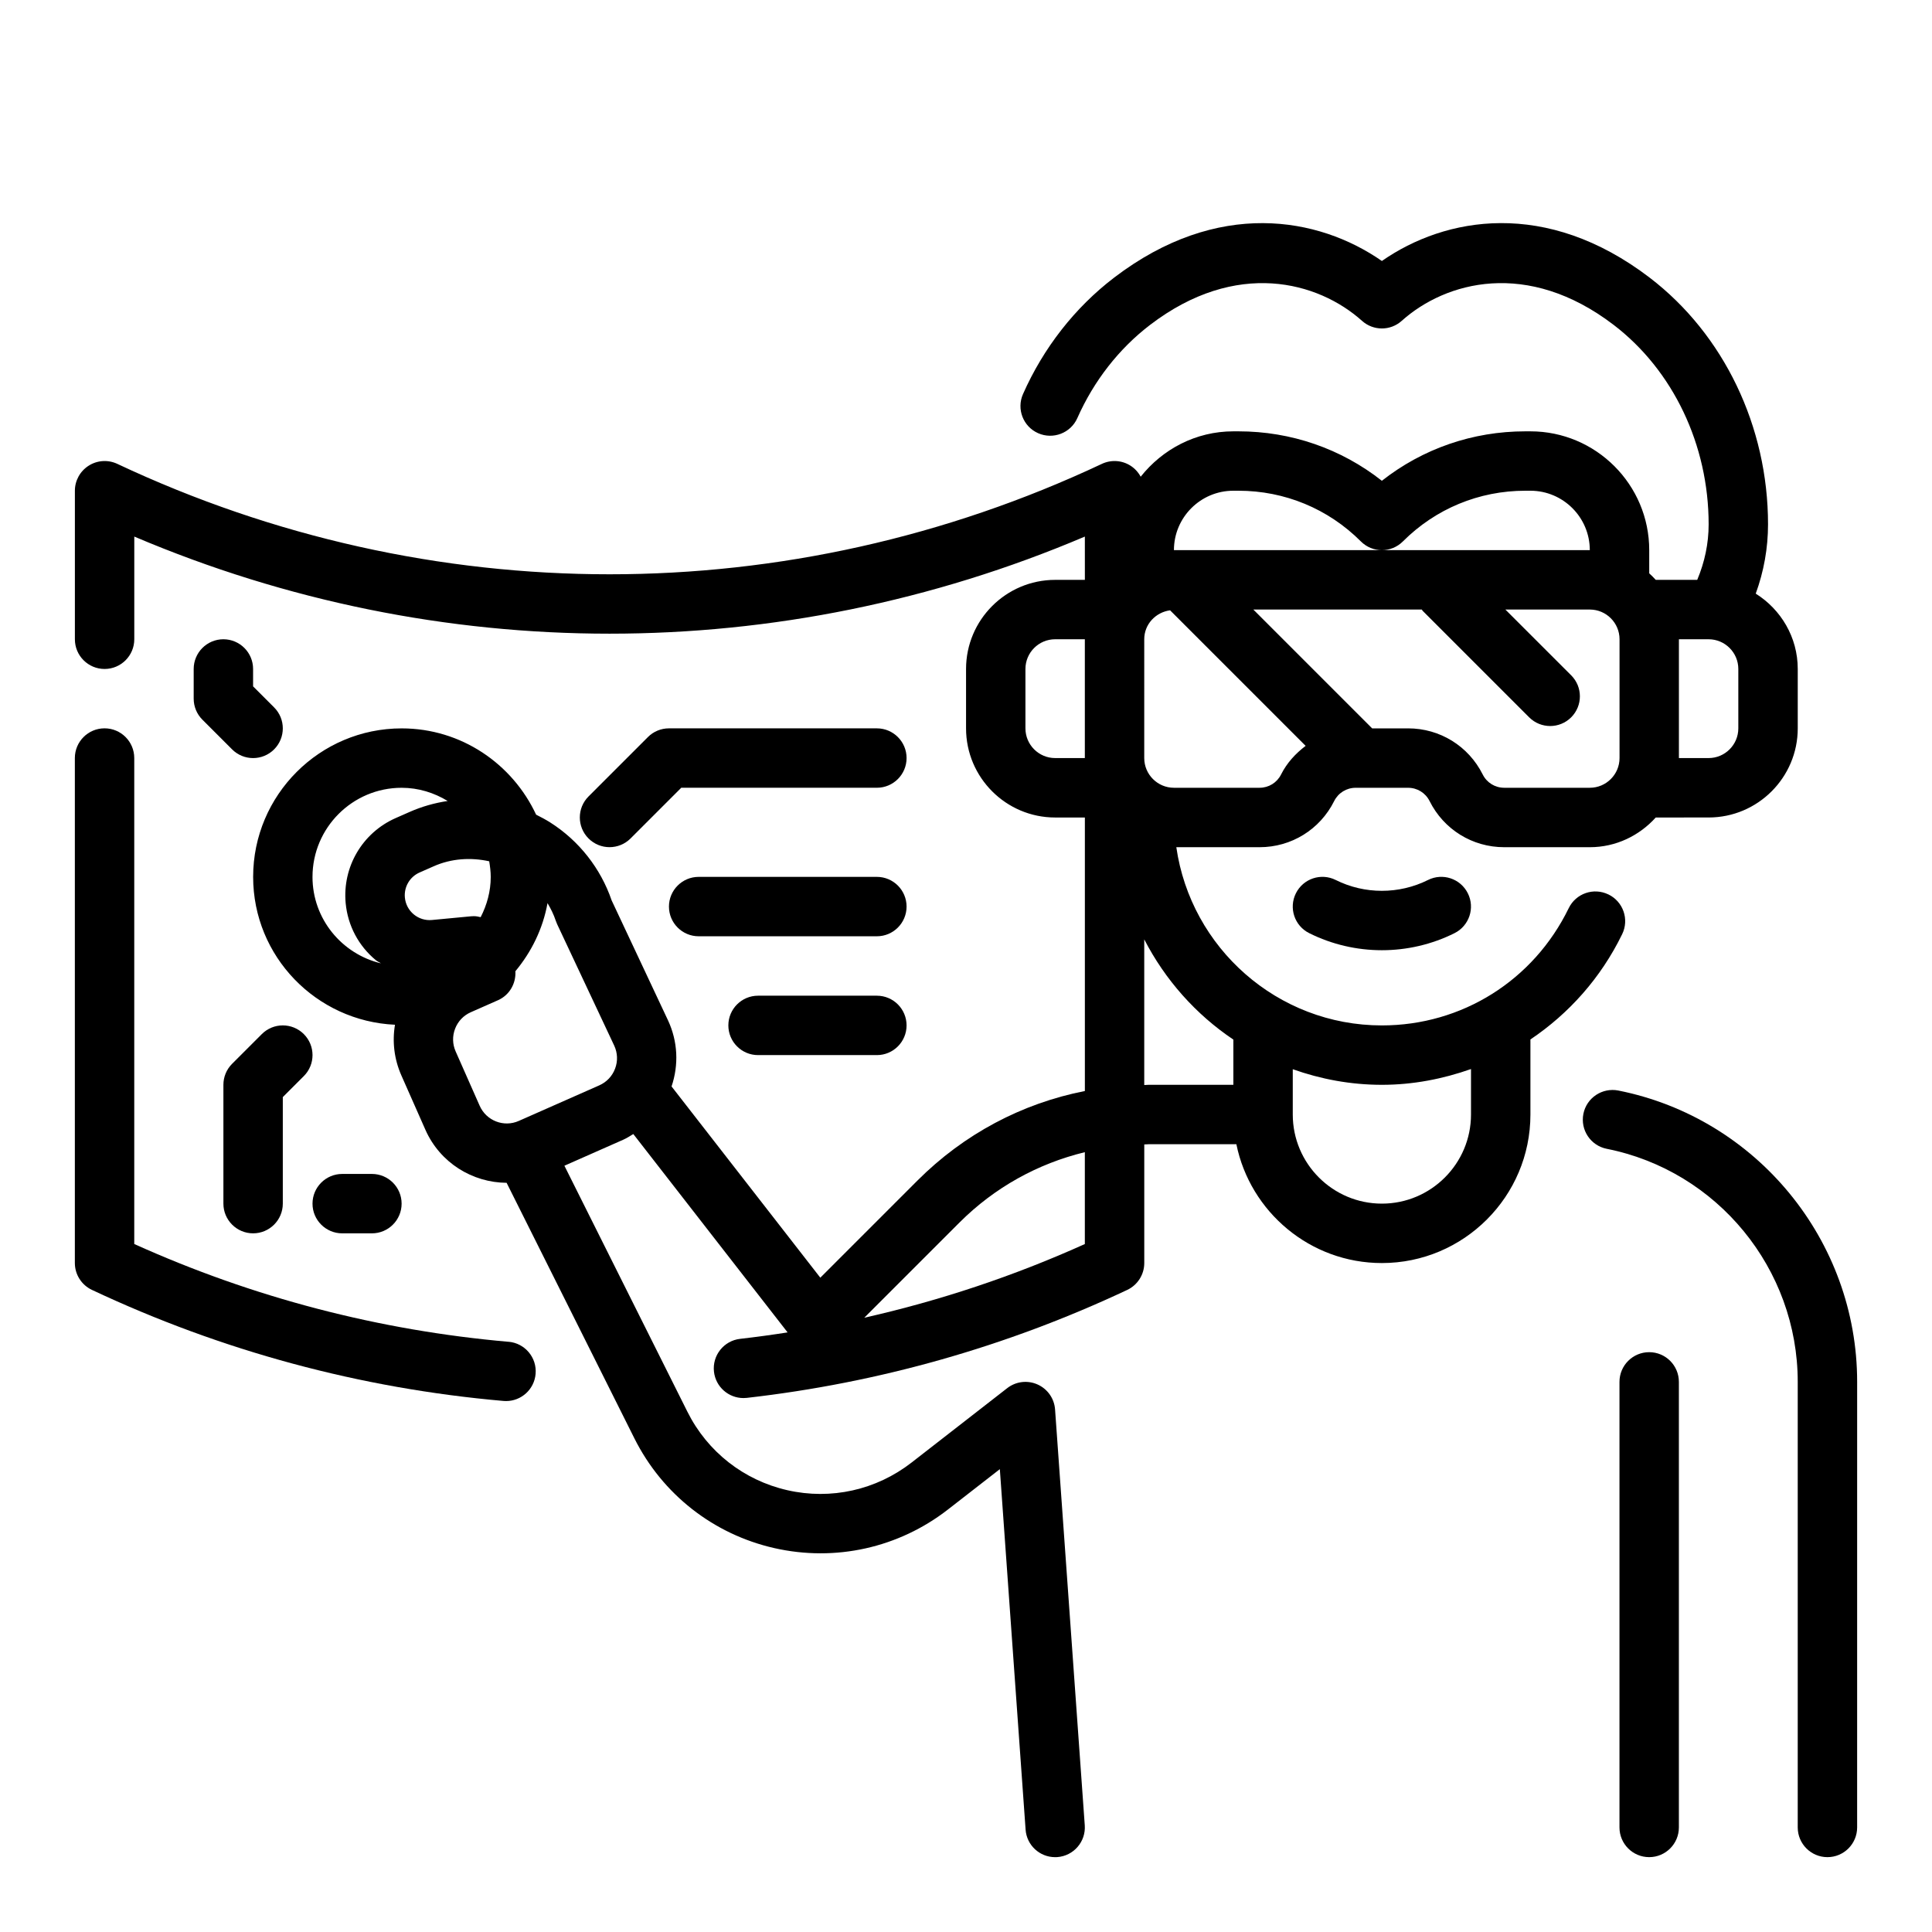 <?xml version="1.0" encoding="UTF-8"?>
<!-- Uploaded to: SVG Repo, www.svgrepo.com, Generator: SVG Repo Mixer Tools -->
<svg fill="#000000" width="800px" height="800px" version="1.1" viewBox="144 144 512 512" xmlns="http://www.w3.org/2000/svg">
 <g>
  <path d="m278.79 499.59c-34.418-3.012-67.762-11.727-99.211-25.914v-128.79c0-4.344-3.527-7.871-7.871-7.871s-7.871 3.527-7.871 7.871v133.82c0 3.047 1.762 5.824 4.519 7.125 34.441 16.207 71.141 26.113 109.06 29.434 0.234 0.023 0.465 0.031 0.691 0.031 4.039 0 7.477-3.086 7.832-7.188 0.387-4.328-2.828-8.148-7.148-8.527z"/>
  <path d="m213.38 418.05-7.871 7.871c-1.48 1.473-2.305 3.481-2.305 5.566v31.488c0 4.344 3.527 7.871 7.871 7.871s7.871-3.527 7.871-7.871v-28.23l5.566-5.566c3.078-3.078 3.078-8.055 0-11.133-3.078-3.074-8.055-3.074-11.133 0.004z"/>
  <path d="m203.2 313.41c-4.344 0-7.871 3.527-7.871 7.871v7.871c0 2.086 0.828 4.094 2.305 5.566l7.871 7.871c1.535 1.535 3.551 2.309 5.566 2.309 2.016 0 4.031-0.77 5.566-2.305 3.078-3.078 3.078-8.055 0-11.133l-5.566-5.566v-4.613c0-4.344-3.527-7.871-7.871-7.871z"/>
  <path d="m572.87 433c-4.273-0.828-8.414 1.93-9.258 6.188-0.844 4.266 1.922 8.406 6.188 9.258 29.332 5.836 50.617 31.812 50.617 61.766v118.08c0 4.344 3.527 7.871 7.871 7.871s7.871-3.527 7.871-7.871l0.004-118.08c0-37.441-26.617-69.91-63.293-77.211z"/>
  <path d="m581.05 502.34c-4.344 0-7.871 3.527-7.871 7.871v118.08c0 4.344 3.527 7.871 7.871 7.871s7.871-3.527 7.871-7.871v-118.08c0-4.344-3.523-7.871-7.871-7.871z"/>
  <path d="m570.25 381.04c-3.93-1.906-8.621-0.277-10.523 3.637-9.32 19.16-28.293 31.07-49.516 31.07-27.703 0-50.633-20.57-54.473-47.23h22.059c8.422 0 16.004-4.684 19.773-12.227 1.086-2.172 3.273-3.519 5.699-3.519h13.887c2.434 0 4.613 1.348 5.699 3.519 3.769 7.543 11.348 12.227 19.773 12.227h22.688c6.949 0 13.145-3.078 17.477-7.871l14.012-0.004c13.02 0 23.617-10.598 23.617-23.617v-15.742c0-8.43-4.473-15.785-11.133-19.965 2.141-5.887 3.258-12.035 3.258-18.371 0-25.914-11.715-50.34-31.34-65.344-27.449-20.98-54.18-16.148-70.996-4.441-16.809-11.691-43.547-16.539-70.996 4.441-10.336 7.902-18.68 18.562-24.105 30.82-1.762 3.977 0.031 8.629 4.016 10.383 3.961 1.746 8.621-0.031 10.383-4.016 4.359-9.84 11.02-18.383 19.27-24.688 22.852-17.469 44.547-11.492 56.176-1.07 2.992 2.684 7.519 2.684 10.508 0 11.637-10.422 33.324-16.398 56.176 1.07 15.758 12.051 25.168 31.801 25.168 52.844 0 5.109-1.055 10.035-3.023 14.719l-10.992 0.004c-0.551-0.605-1.117-1.18-1.73-1.73v-6.144c0-17.367-14.121-31.488-31.488-31.488h-1.348c-13.957 0-27.215 4.606-38.016 13.105-10.797-8.5-24.055-13.105-38.012-13.105h-1.344c-9.98 0-18.789 4.754-24.562 12.027-0.629-1.172-1.551-2.195-2.707-2.93-2.273-1.449-5.133-1.621-7.566-0.48-82.918 39.023-178.03 39.023-260.94 0-2.434-1.141-5.289-0.969-7.566 0.48-2.289 1.445-3.668 3.957-3.668 6.648v39.359c0 4.344 3.527 7.871 7.871 7.871s7.871-3.527 7.871-7.871v-27.215c80.695 34.312 171.21 34.312 251.91 0l0.004 11.473h-7.871c-13.02 0-23.617 10.598-23.617 23.617v15.742c0 13.02 10.598 23.617 23.617 23.617h7.871v72.484c-16.703 3.281-32.062 11.422-44.367 23.727l-25.742 25.742-39.422-50.68c1.938-5.754 1.66-11.91-0.922-17.477l-14.957-31.828c-2.906-8.492-8.652-15.801-16.23-20.625-1.227-0.781-2.504-1.457-3.785-2.094-6.277-13.461-19.832-22.867-35.633-22.867-21.703 0-39.359 17.656-39.359 39.359 0 21.098 16.719 38.234 37.59 39.18-0.762 4.512-0.203 9.148 1.691 13.43l6.367 14.398c3.883 8.777 12.492 14.012 21.523 14.059l33.859 67.715c7.414 14.824 20.934 25.426 37.094 29.094 16.184 3.668 32.945-0.07 46.02-10.242l13.738-10.684 6.824 95.504c0.281 4.16 3.734 7.324 7.828 7.324 0.188 0 0.379-0.008 0.566-0.016 4.336-0.316 7.598-4.078 7.289-8.414l-7.871-110.21c-0.203-2.898-1.992-5.449-4.644-6.629-2.652-1.188-5.746-0.812-8.039 0.977l-25.371 19.734c-9.352 7.266-21.332 9.941-32.875 7.312-11.547-2.621-21.207-10.195-26.496-20.781l-32.605-65.211 15.617-6.902c0.938-0.418 1.777-0.969 2.644-1.496l40.887 52.57c-4.18 0.652-8.367 1.227-12.578 1.707-4.32 0.488-7.422 4.394-6.934 8.707 0.457 4.023 3.863 6.984 7.809 6.984 0.301 0 0.598-0.016 0.898-0.047 35-3.977 68.91-13.602 100.8-28.605 2.766-1.301 4.527-4.078 4.527-7.125v-31.434c0.379-0.008 0.738-0.055 1.117-0.055h23.293c3.66 17.941 19.555 31.488 38.566 31.488 21.703 0 39.359-17.656 39.359-39.359v-19.895c10.18-6.84 18.664-16.289 24.316-27.906 1.906-3.91 0.277-8.617-3.637-10.523zm18.68-67.629h7.871c4.336 0 7.871 3.535 7.871 7.871v15.742c0 4.336-3.535 7.871-7.871 7.871h-7.871zm-314.88 62.977c0 3.856-1.016 7.445-2.668 10.668-0.582-0.133-1.172-0.262-1.777-0.262-0.25 0-0.496 0.008-0.746 0.031l-10.383 0.984c-1.754 0.164-3.465-0.363-4.816-1.48-1.355-1.125-2.195-2.707-2.363-4.457-0.27-2.832 1.301-5.512 3.898-6.652l3.715-1.637c4.715-2.094 9.855-2.402 14.738-1.332 0.219 1.352 0.402 2.719 0.402 4.137zm-47.234 0c0-13.02 10.598-23.617 23.617-23.617 4.481 0 8.629 1.324 12.203 3.496-3.441 0.52-6.832 1.465-10.102 2.914l-3.715 1.637c-8.809 3.898-14.113 12.957-13.211 22.547 0.566 5.934 3.41 11.305 8.004 15.105 0.41 0.34 0.906 0.52 1.34 0.828-10.375-2.492-18.137-11.781-18.137-22.91zm76.008 55.238-21.324 9.422c-3.977 1.777-8.629-0.039-10.383-4.016l-6.367-14.398c-0.852-1.93-0.898-4.062-0.141-6.023 0.754-1.961 2.234-3.512 4.156-4.359l7.203-3.18c3.094-1.371 4.809-4.488 4.613-7.684 4.258-5.117 7.289-11.242 8.516-18.051 0.875 1.48 1.645 3.016 2.188 4.668 0.102 0.309 0.219 0.605 0.355 0.898l15.137 32.203c0.898 1.938 0.984 4.102 0.227 6.094-0.75 1.992-2.238 3.566-4.18 4.426zm128.67 42.059c-18.836 8.492-38.398 15.004-58.457 19.531l25.223-25.223c9.305-9.305 20.766-15.625 33.234-18.656zm0-128.79h-7.871c-4.336 0-7.871-3.535-7.871-7.871v-15.742c0-4.336 3.535-7.871 7.871-7.871h7.871zm141.7-31.488v31.488c0 4.336-3.535 7.871-7.871 7.871h-22.688c-2.434 0-4.613-1.348-5.699-3.519-3.773-7.539-11.352-12.223-19.777-12.223h-9.523l-31.488-31.488h44.648c0.094 0.102 0.125 0.234 0.227 0.34l28.223 28.223c1.535 1.535 3.551 2.305 5.566 2.305s4.031-0.77 5.566-2.305c3.078-3.078 3.078-8.055 0-11.133l-17.438-17.43h22.383c4.336 0 7.871 3.535 7.871 7.871zm-102.34-39.359h1.348c12.258 0 23.781 4.769 32.449 13.438 1.531 1.535 3.547 2.305 5.562 2.305s4.031-0.77 5.566-2.305c8.668-8.668 20.184-13.438 32.449-13.438h1.344c8.684 0 15.742 7.062 15.742 15.742h-110.21c0-8.684 7.062-15.742 15.746-15.742zm-23.617 39.359c0-3.977 3.016-7.141 6.848-7.668l35.922 35.922c-2.637 2.008-4.953 4.481-6.512 7.59-1.086 2.172-3.273 3.516-5.699 3.516h-22.688c-4.336 0-7.871-3.535-7.871-7.871zm23.617 118.08h-22.5c-0.379 0-0.738 0.047-1.117 0.055v-38.598c5.527 10.723 13.656 19.875 23.617 26.559zm62.977 7.871c0 13.02-10.598 23.617-23.617 23.617s-23.617-10.598-23.617-23.617v-12.004c7.402 2.629 15.328 4.133 23.617 4.133 8.25 0 16.16-1.551 23.617-4.18z"/>
  <path d="m522.43 377.21c-7.66 3.824-16.793 3.824-24.441 0-3.898-1.953-8.621-0.371-10.562 3.519-1.945 3.891-0.371 8.621 3.519 10.562 6.031 3.016 12.648 4.527 19.262 4.527 6.613 0 13.234-1.512 19.262-4.527 3.891-1.945 5.465-6.676 3.519-10.562-1.949-3.891-6.672-5.473-10.559-3.519z"/>
  <path d="m376.38 337.02h-55.105c-2.086 0-4.094 0.828-5.566 2.305l-15.742 15.742c-3.078 3.078-3.078 8.055 0 11.133 1.535 1.535 3.551 2.309 5.566 2.309s4.031-0.77 5.566-2.305l13.438-13.441h51.844c4.344 0 7.871-3.527 7.871-7.871s-3.527-7.871-7.871-7.871z"/>
  <path d="m376.38 376.38h-47.23c-4.344 0-7.871 3.527-7.871 7.871s3.527 7.871 7.871 7.871h47.23c4.344 0 7.871-3.527 7.871-7.871s-3.527-7.871-7.871-7.871z"/>
  <path d="m376.38 407.87h-31.488c-4.344 0-7.871 3.527-7.871 7.871s3.527 7.871 7.871 7.871h31.488c4.344 0 7.871-3.527 7.871-7.871s-3.527-7.871-7.871-7.871z"/>
  <path d="m234.69 470.85h7.871c4.344 0 7.871-3.527 7.871-7.871s-3.527-7.871-7.871-7.871h-7.871c-4.344 0-7.871 3.527-7.871 7.871-0.004 4.344 3.523 7.871 7.871 7.871z"/>
 </g>
</svg>